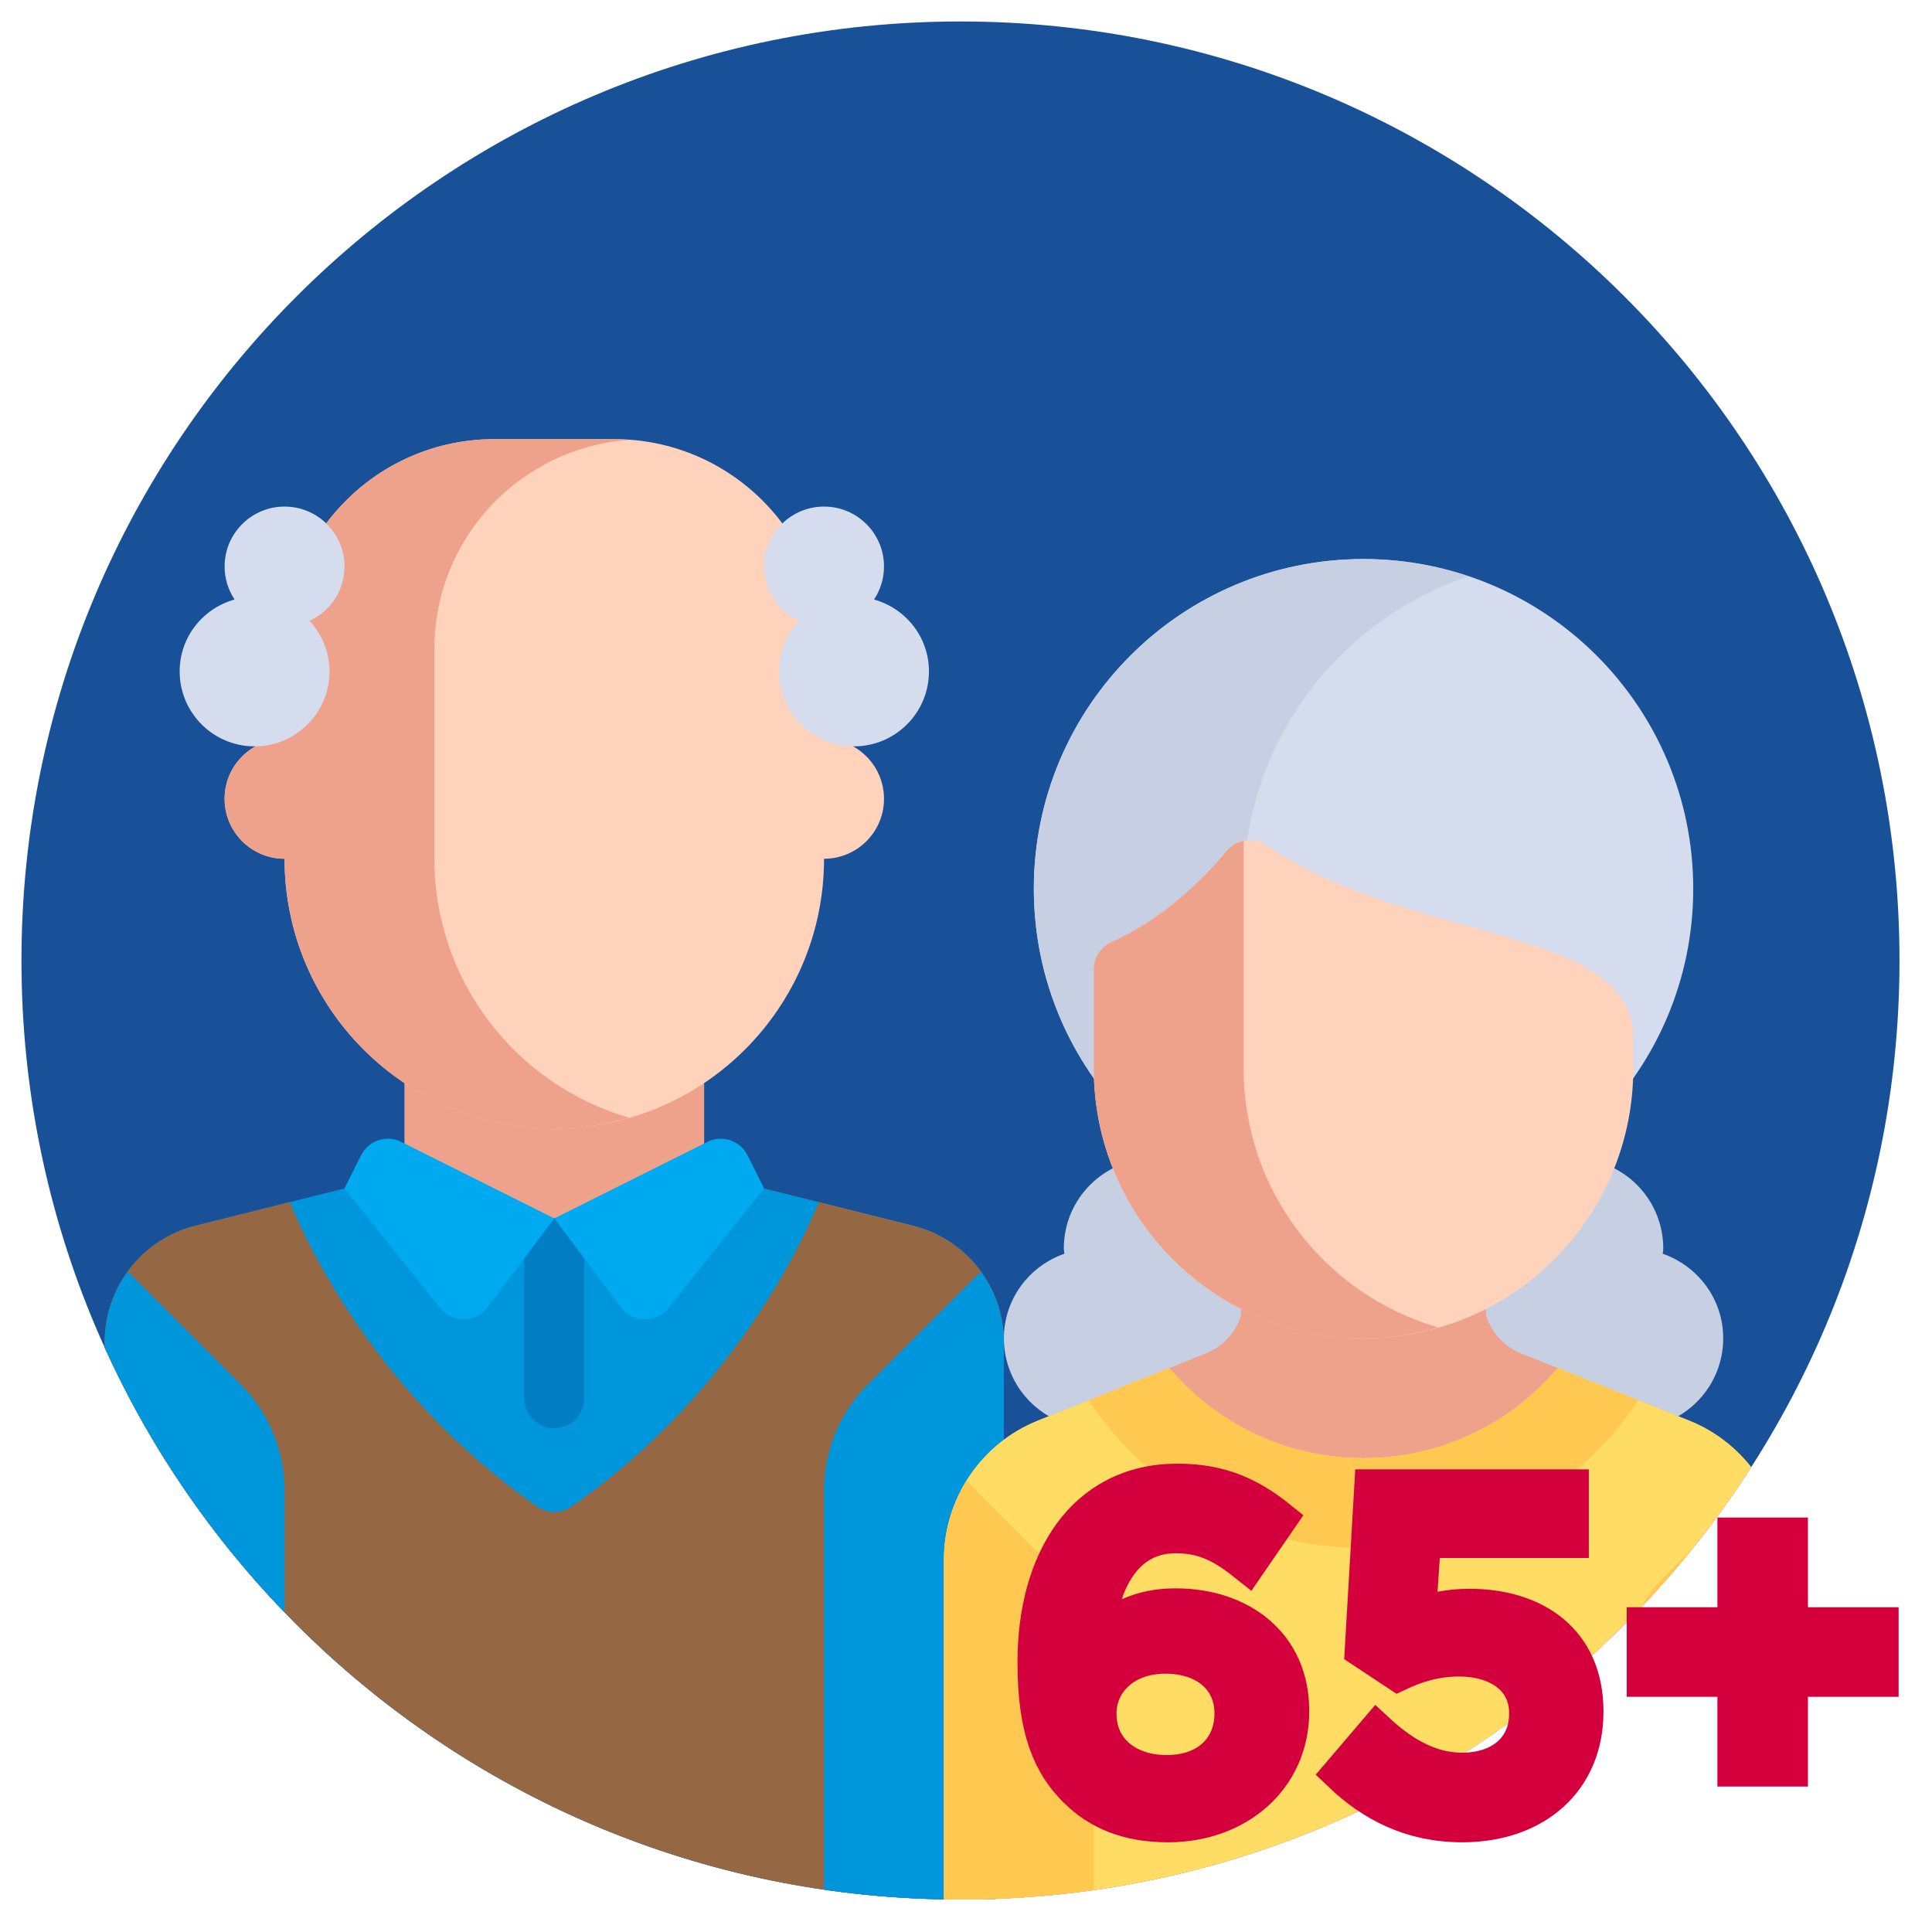 <?xml version="1.0" encoding="utf-8"?>
<svg width="90px" height="90px" viewBox="0 0 90 90" version="1.1" xmlns:xlink="http://www.w3.org/1999/xlink" xmlns="http://www.w3.org/2000/svg">
  <rect x="0" y="0" width="90" height="90" fill="#333333" stroke="none"/>
  <desc>Created with Lunacy</desc>
  <defs>
    <path d="M43.743 87.486C67.901 87.486 87.486 67.901 87.486 43.743C87.486 19.584 67.901 0 43.743 0C19.584 0 0 19.584 0 43.743C0 67.901 19.584 87.486 43.743 87.486Z" id="path_1" />
    <rect width="90" height="90" id="artboard_1" />
    <clipPath id="clip_1">
      <use xlink:href="#artboard_1" clip-rule="evenodd" />
    </clipPath>
    <clipPath id="mask_1">
      <use xlink:href="#path_1" />
    </clipPath>
  </defs>
  <g id="Grown" clip-path="url(#clip_1)">
    <use xlink:href="#artboard_1" stroke="none" fill="#FFFFFF" />
    <g id="Grown" transform="translate(1 1)">
      <g id="couple">
        <path d="M43.743 87.486C67.901 87.486 87.486 67.901 87.486 43.743C87.486 19.584 67.901 0 43.743 0C19.584 0 0 19.584 0 43.743C0 67.901 19.584 87.486 43.743 87.486Z" id="Mask" fill="#195199" stroke="none" />
        <g clip-path="url(#mask_1)">
          <g id="couple" transform="translate(3.878 19.392)">
            <path d="M37.656 1.735L30.716 0L11.169 0L4.23 1.735C1.744 2.356 0 4.59 0 7.153L0 33.509C0 34.28 0.625 34.905 1.396 34.905L40.49 34.905C41.261 34.905 41.886 34.28 41.886 33.509L41.886 7.153C41.886 4.59 40.142 2.356 37.656 1.735Z" transform="translate(0 34.97)" id="Path" fill="#0096DC" stroke="none" />
            <path d="M37.656 1.098L33.262 0C32.407 2.086 29.145 9.031 21.744 14.182C21.264 14.517 20.622 14.517 20.142 14.182C12.741 9.031 9.479 2.086 8.624 0L4.23 1.099C1.744 1.72 0 3.954 0 6.517L0 32.873C0 33.644 0.625 34.269 1.396 34.269L41.886 34.269L41.886 6.517C41.886 3.954 40.142 1.72 37.656 1.098Z" transform="translate(0 35.606)" id="Path" fill="#966743" stroke="none" />
            <path d="M0 0L13.962 0L13.962 8.377L0 8.377L0 0Z" transform="translate(13.962 27.989)" id="Rectangle" fill="#EEA28B" stroke="none" />
            <path d="M27.924 13.962L27.924 9.773C27.924 4.376 23.548 0 18.151 0L12.566 0C7.168 0 2.792 4.376 2.792 9.773L2.792 13.962C1.25 13.962 0 15.212 0 16.755C0 18.297 1.25 19.547 2.792 19.547C2.792 26.487 8.418 32.113 15.358 32.113C22.298 32.113 27.924 26.487 27.924 19.547C29.466 19.547 30.717 18.297 30.717 16.755C30.716 15.212 29.466 13.962 27.924 13.962Z" transform="translate(5.585 0.065)" id="Path" fill="#FFD2BC" stroke="none" />
            <path d="M9.773 19.547L9.773 9.773C9.773 4.611 13.778 0.395 18.849 0.035C18.617 0.019 18.386 0 18.151 0L12.566 0C7.168 0 2.792 4.376 2.792 9.773L2.792 13.962C1.25 13.962 0 15.212 0 16.755C0 18.297 1.25 19.547 2.792 19.547C2.792 26.487 8.418 32.113 15.358 32.113C16.571 32.113 17.74 31.932 18.849 31.611C13.609 30.097 9.773 25.274 9.773 19.547Z" transform="translate(5.585 0.065)" id="Path" fill="#EEA28B" stroke="none" />
            <g id="Group" transform="translate(3.36 3.054)">
              <path d="M7.679 2.792C7.679 1.25 6.429 0 4.887 0C3.345 0 2.094 1.25 2.094 2.792C2.094 3.361 2.266 3.889 2.558 4.33C1.086 4.74 0 6.076 0 7.679C0 9.607 1.563 11.17 3.49 11.17C5.418 11.17 6.981 9.607 6.981 7.679C6.981 6.768 6.623 5.945 6.051 5.323C7.01 4.881 7.679 3.917 7.679 2.792Z" transform="translate(0.131 0.152)" id="Path" fill="#D5DCED" stroke="none" />
              <path d="M0 2.792C0 1.25 1.25 0 2.792 0C4.335 0 5.585 1.25 5.585 2.792C5.585 3.361 5.413 3.889 5.121 4.33C6.593 4.74 7.679 6.076 7.679 7.679C7.679 9.607 6.116 11.17 4.189 11.17C2.261 11.17 0.698 9.607 0.698 7.679C0.698 6.768 1.056 5.945 1.628 5.323C0.669 4.881 0 3.917 0 2.792Z" transform="translate(27.357 0.152)" id="Path" fill="#D5DCED" stroke="none" />
            </g>
            <g id="Group" transform="translate(0 38.788)">
              <path d="M6.333 5.253L1.08 0C0.402 0.931 0 2.065 0 3.28L0 29.637C0 30.408 0.625 31.033 1.396 31.033L8.377 31.033L8.377 10.189C8.377 8.337 7.642 6.562 6.333 5.253Z" transform="translate(0 0.054)" id="Path" fill="#0096DC" stroke="none" />
              <path d="M2.045 5.253L7.297 0C7.975 0.931 8.377 2.065 8.377 3.28L8.377 31.033L0 31.033L0 10.189C0 8.337 0.735 6.562 2.045 5.253Z" transform="translate(33.509 0.054)" id="Path" fill="#0096DC" stroke="none" />
            </g>
            <path d="M1.396 9.773L1.396 9.773C0.625 9.773 0 9.148 0 8.377L0 0L2.792 0L2.792 8.377C2.792 9.148 2.167 9.773 1.396 9.773Z" transform="translate(19.547 36.367)" id="Path" fill="#007DC3" stroke="none" />
            <g id="Group" transform="translate(11.148 32.527)">
              <path d="M2.645 0.148L9.773 3.712L6.666 7.855C6.119 8.585 5.029 8.602 4.459 7.889L0 2.316L0.772 0.772C1.117 0.082 1.955 -0.197 2.645 0.148Z" transform="translate(0.022 0.127)" id="Path" fill="#00AAF0" stroke="none" />
              <path d="M7.129 0.148L0 3.712L3.107 7.855C3.655 8.585 4.744 8.602 5.314 7.889L9.773 2.316L9.002 0.772C8.657 0.082 7.818 -0.197 7.129 0.148Z" transform="translate(9.795 0.127)" id="Path" fill="#00AAF0" stroke="none" />
            </g>
            <g id="Group" transform="translate(41.843 33.444)">
              <path d="M4.189 0C6.502 0 8.377 1.875 8.377 4.189C8.377 4.274 8.357 4.353 8.352 4.437C9.988 5.008 11.17 6.547 11.17 8.377C11.17 10.691 9.294 12.566 6.981 12.566L0 12.566L0 4.189C-0 1.875 1.875 0 4.189 0Z" transform="translate(22.383 0.131)" id="Path" fill="#C7CFE2" stroke="none" />
              <path d="M6.981 0C4.668 0 2.792 1.875 2.792 4.189C2.792 4.274 2.812 4.353 2.817 4.437C1.182 5.008 0 6.547 0 8.377C0 10.691 1.875 12.566 4.189 12.566L11.17 12.566L11.17 4.189C11.17 1.875 9.294 0 6.981 0Z" transform="translate(0.044 0.131)" id="Path" fill="#C7CFE2" stroke="none" />
            </g>
            <path d="M34.705 8.018L26.887 4.891C26.092 4.573 25.502 3.915 25.257 3.125L25.132 0L13.962 0L13.837 3.125C13.592 3.916 13.002 4.573 12.207 4.891L4.388 8.018C1.738 9.078 0 11.645 0 14.5L0 30.717C0 31.488 0.625 32.113 1.396 32.113L37.697 32.113C38.469 32.113 39.094 31.488 39.094 30.716L39.094 14.5C39.094 11.645 37.356 9.078 34.705 8.018Z" transform="translate(39.094 37.763)" id="Path" fill="#EEA28B" stroke="none" />
            <path d="M34.705 2.444L28.596 8.68056e-15C26.419 2.566 23.175 4.199 19.547 4.199C15.918 4.199 12.675 2.566 10.498 0L4.388 2.444C1.738 3.504 0 6.071 0 8.926L0 25.143C0 25.914 0.625 26.539 1.396 26.539L37.697 26.539C38.469 26.539 39.094 25.913 39.094 25.142L39.094 8.926C39.094 6.071 37.356 3.504 34.705 2.444Z" transform="translate(39.094 43.336)" id="Path" fill="#FFDC64" stroke="none" />
            <path d="M15.358 30.716C23.84 30.716 30.716 23.84 30.716 15.358C30.716 6.876 23.84 0 15.358 0C6.876 0 0 6.876 0 15.358C0 23.84 6.876 30.716 15.358 30.716Z" transform="translate(43.283 5.65)" id="Oval" fill="#D5DCED" stroke="none" />
            <path d="M9.773 15.358C9.773 8.587 14.161 2.85 20.245 0.808C18.708 0.292 17.069 0 15.358 0C6.876 0 0 6.876 0 15.358C0 23.84 6.876 30.716 15.358 30.716C17.069 30.716 18.708 30.425 20.245 29.909C14.161 27.866 9.773 22.13 9.773 15.358Z" transform="translate(43.282 5.65)" id="Path" fill="#C7CFE2" stroke="none" />
            <path d="M12.566 23.218L12.566 23.218C5.626 23.218 0 17.592 0 10.652L0 6.004C0 5.44 0.357 4.957 0.874 4.729C3.328 3.645 5.214 1.69 6.205 0.497C6.647 -0.035 7.417 -0.163 7.991 0.225C14.987 4.952 25.132 3.934 25.132 9.256L25.132 10.652C25.132 17.592 19.506 23.218 12.566 23.218Z" transform="translate(46.075 18.733)" id="Path" fill="#FFD2BC" stroke="none" />
            <path d="M6.981 10.612L6.981 0C6.688 0.062 6.41 0.211 6.205 0.458C5.214 1.651 3.328 3.605 0.874 4.689C0.357 4.917 0 5.4 0 5.965L0 10.613C0 17.552 5.626 23.178 12.566 23.178C13.778 23.178 14.947 22.997 16.056 22.677C10.816 21.163 6.981 16.34 6.981 10.612Z" transform="translate(46.075 18.773)" id="Path" fill="#EEA28B" stroke="none" />
            <g id="Group" transform="translate(39.094 43.217)">
              <path d="M5.754 4.696L1.059 0C0.389 1.081 0 2.339 0 3.667L0 19.884C0 20.656 0.625 21.281 1.396 21.281L6.981 21.281L6.981 7.657C6.981 6.547 6.54 5.481 5.754 4.696Z" transform="translate(-2.842171E-14 5.378)" id="Path" fill="#FFC850" stroke="none" />
              <path d="M1.227 4.696L5.922 0C6.592 1.081 6.981 2.339 6.981 3.667L6.981 19.884C6.981 20.656 6.356 21.281 5.585 21.281L0 21.281L0 7.657C8.68056e-15 6.547 0.441 5.481 1.227 4.696Z" transform="translate(32.113 5.378)" id="Path" fill="#FFC850" stroke="none" />
              <path d="M12.805 8.388C18.154 8.388 22.86 5.65 25.61 1.502L21.854 0C19.677 2.566 16.433 4.199 12.805 4.199C9.176 4.199 5.933 2.566 3.756 0L0 1.502C2.75 5.65 7.456 8.388 12.805 8.388Z" transform="translate(6.742 0.119)" id="Path" fill="#FFC850" stroke="none" />
            </g>
          </g>
        </g>
      </g>
    </g>
    <g stroke="#D4003D" stroke-width="1.71" id="65+" fill="#D4003D" transform="translate(47 64)">
      <path d="M7.414 20.966C10.648 20.966 13.134 18.81 13.134 15.73L13.134 15.686C13.134 12.606 10.758 10.846 7.766 10.846C6.094 10.846 4.972 11.462 4.07 12.408C4.136 10.296 5.06 7.502 7.766 7.502C9.152 7.502 10.032 8.008 11.11 8.866L12.562 6.754C11.22 5.676 9.856 5.038 7.854 5.038C3.498 5.038 1.254 8.734 1.254 13.42L1.254 13.464C1.254 16.566 1.958 18.172 3.124 19.338C4.158 20.372 5.5 20.966 7.414 20.966ZM21.12 20.966C24.53 20.966 26.84 18.898 26.84 15.752L26.84 15.708C26.84 12.452 24.464 10.868 21.472 10.868C20.438 10.868 19.756 11.044 19.03 11.308L19.272 7.722L26.158 7.722L26.158 5.302L16.94 5.302L16.5 12.848L18.128 13.926C18.92 13.552 19.844 13.244 20.966 13.244C22.836 13.244 24.156 14.212 24.156 15.796L24.156 15.84C24.156 17.446 22.946 18.502 21.098 18.502C19.668 18.502 18.37 17.798 17.138 16.654L15.466 18.612C16.94 20.02 18.744 20.966 21.12 20.966ZM36.366 18.37L33.858 18.37L33.858 14.19L29.634 14.19L29.634 11.726L33.858 11.726L33.858 7.546L36.366 7.546L36.366 11.726L40.59 11.726L40.59 14.19L36.366 14.19L36.366 18.37ZM7.348 18.612C5.412 18.612 4.158 17.446 4.158 15.862L4.158 15.818C4.158 14.344 5.368 13.112 7.282 13.112C9.218 13.112 10.428 14.234 10.428 15.796L10.428 15.84C10.428 17.424 9.284 18.612 7.348 18.612Z" />
    </g>
  </g>
</svg>